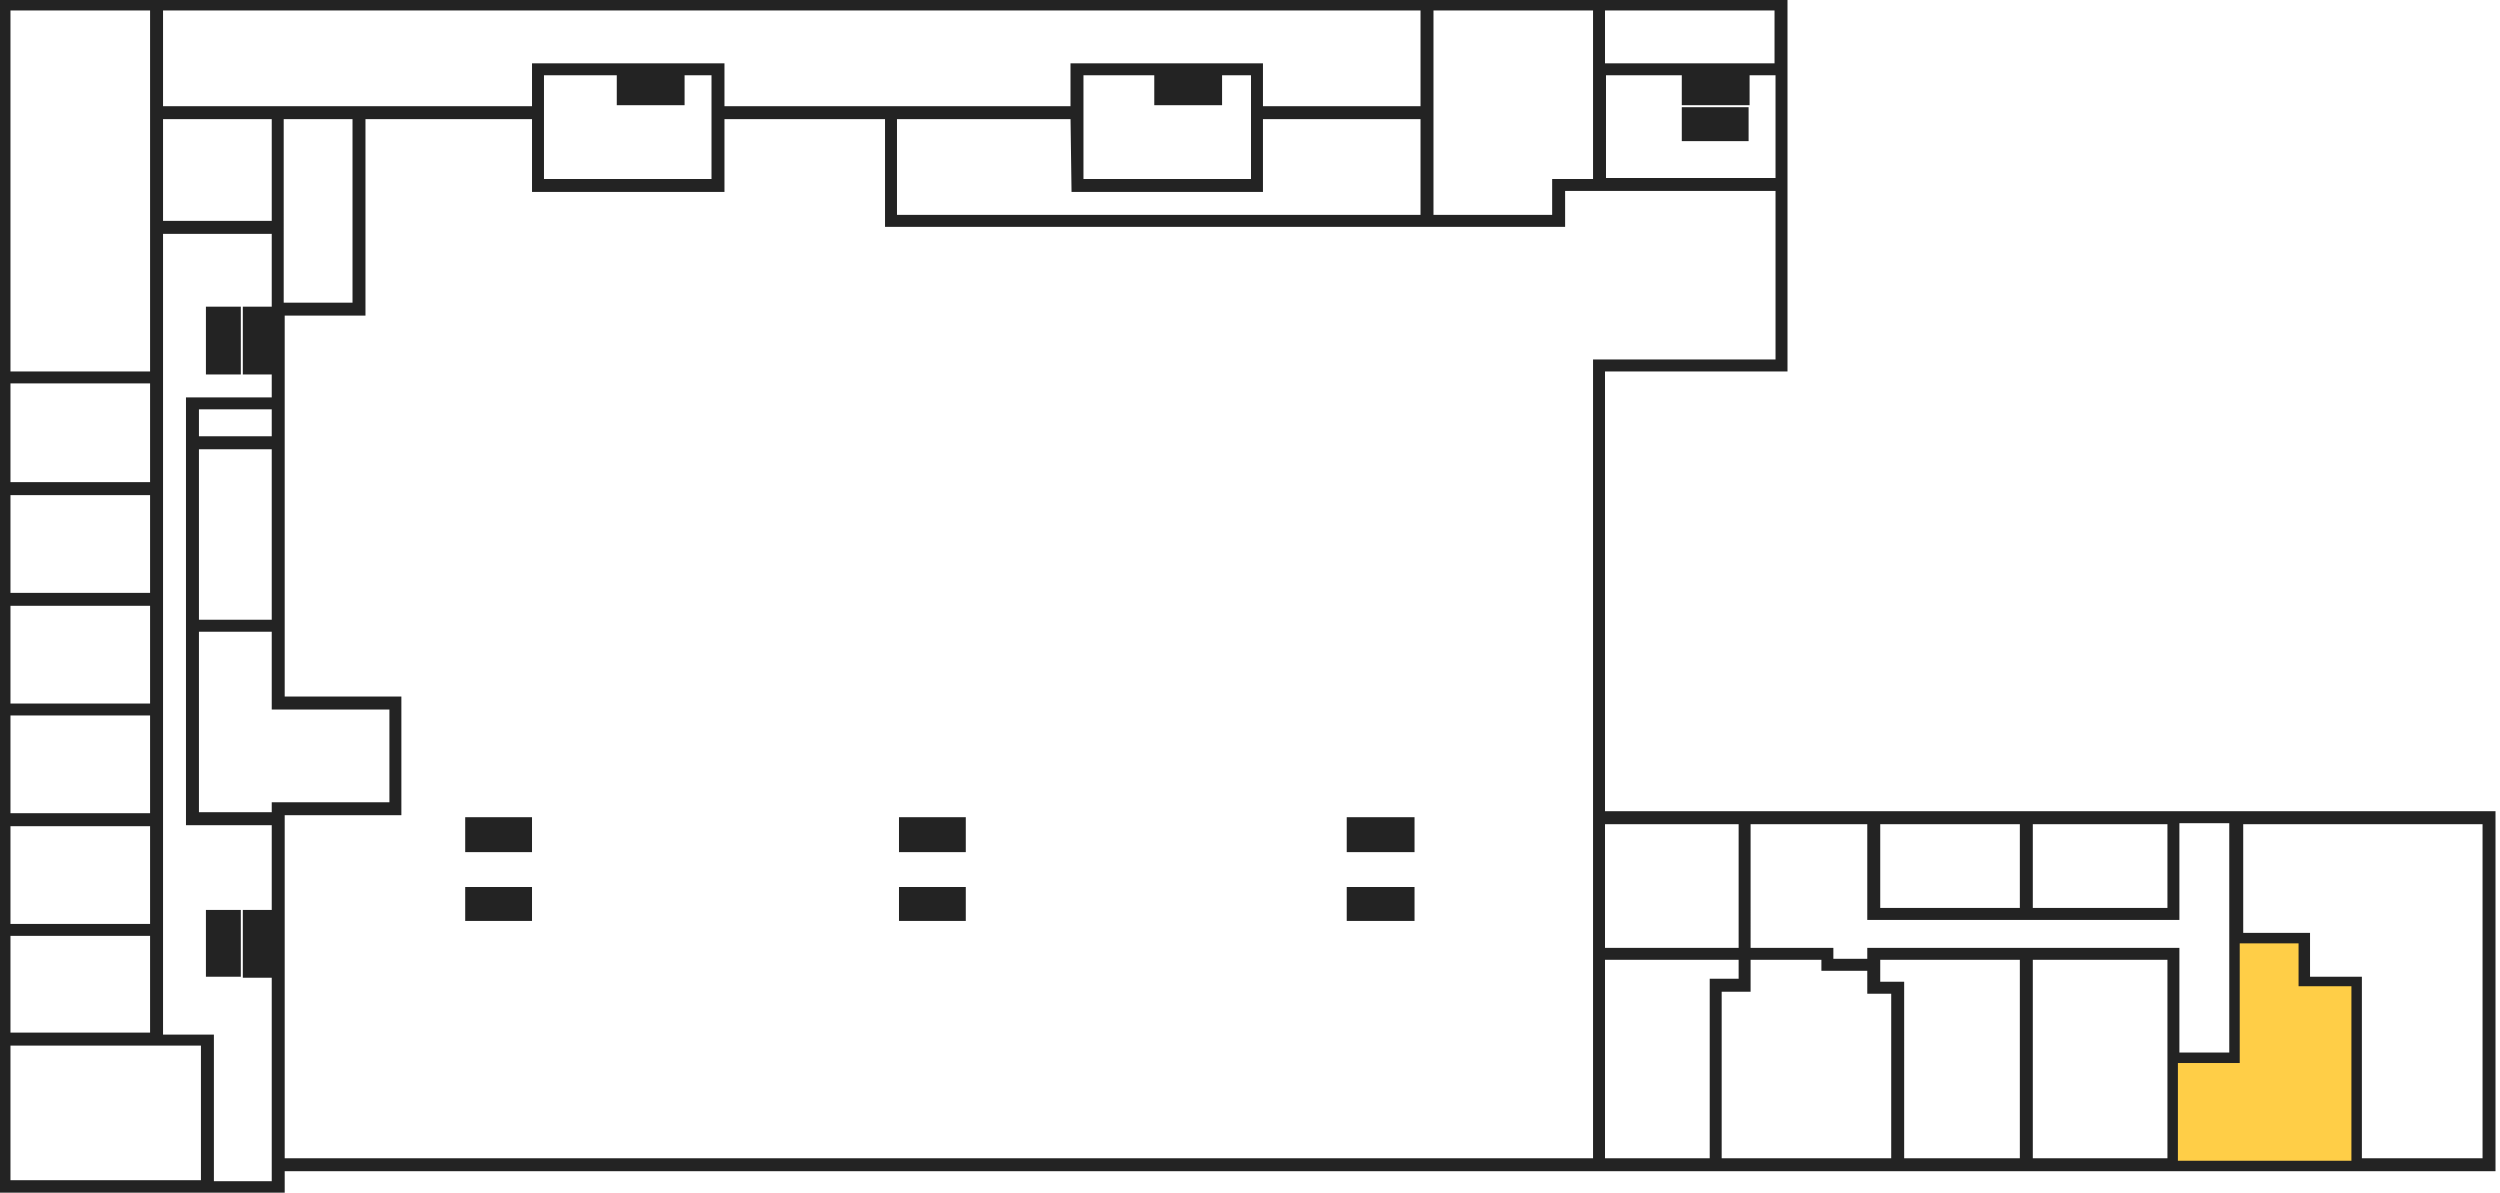 <?xml version="1.0" encoding="utf-8"?>
<!-- Generator: Adobe Illustrator 22.0.1, SVG Export Plug-In . SVG Version: 6.00 Build 0)  -->
<svg version="1.1" id="Vrstva_1" xmlns="http://www.w3.org/2000/svg" xmlns:xlink="http://www.w3.org/1999/xlink" x="0px" y="0px"
	 viewBox="0 0 250.7 119.6" style="enable-background:new 0 0 250.7 119.6;" xml:space="preserve">
<style type="text/css">
	.st0{fill:#232323;stroke:#232323;stroke-width:0.5;stroke-miterlimit:10;}
	.st1{fill:#FFCE47;}
</style>
<g id="background">
	<path class="st0" d="M23.9,95.8h-3v0.8h3V95.8z M23.9,92.6h-3v0.8h3V92.6z M23.9,96.9h-3v0.8h3V96.9z M23.9,91.5h-3v0.8h3V91.5z
		 M23.9,94.8h-3v0.8h3V94.8z M23.9,93.7h-3v0.8h3V93.7z M23.9,36.5h-3v0.8h3V36.5z M23.9,35.4h-3v0.8h3V35.4z M23.9,31h-3v0.8h3V31z
		 M23.9,32.1h-3v0.8h3V32.1z M23.9,34.3h-3v0.8h3V34.3z M23.9,33.2h-3V34h3V33.2z M160.7,81.6V37H179V0H0v119.4h28.3v-2.2h148.3l0,0
		H250V81.6H160.7z M203.6,82.4h14v8.9h-14V82.4z M188.3,82.4h14.5v8.9h-14.5V82.4z M175.3,82.4h12.2V92h30.8v-9.7h5.5v23.5h-5.5
		V95.3h-30.8v1.1h-3.9v-1.1h-7.1l0,0h-1.2V82.4z M174.6,82.4v12.9h-13.9V82.4H174.6z M160.7,0.8h17.5v5.8h-17.5V0.8z M160.7,7.3h8.2
		v3h0.8v-3h0.3v3h0.8v-3h0.3v3h0.8v-3h0.3v3h0.8v-3h0.3v3h0.8v-3h0.3v3h0.8v-3h3.1v10.8h-17.5V7.3H160.7z M143.5,0.8H160v17.4h-4.1
		v3.6h-12.4V0.8z M16.1,0.8h126.6v10.1h-16.3V6.6h-18.8v4.3H72.4V6.6H53.6v4.3H16.1V0.8z M107.7,19L107.7,19h18.7l0,0l0,0v-7.3h16.3
		v10.1h-53V11.7h17.9L107.7,19L107.7,19z M116.8,10.3v-3h0.3v3h0.8v-3h0.3v3h0.8v-3h0.3v3h0.8v-3h0.3v3h0.8v-3h0.3v3h0.8v-3h3.4
		v10.9h-17.3V7.3h7.6v3H116.8z M62.9,10.3v-3h0.3v3H64v-3h0.3v3h0.8v-3h0.3v3h0.8v-3h0.3v3h0.8v-3h0.3v3h0.8v-3h3.2v10.9H54.3V7.3
		h7.8v3H62.9z M35.6,11.7v18.9h-7.4V11.7H35.6z M16.1,11.7h11.4v10.7H16.1V11.7z M0.8,0.8h14.5v36.7H0.8V0.8z M0.8,38.2h14.5v10.4
		H0.8V38.2z M0.8,49.4h14.5v10.3H0.8V49.4z M0.8,60.5h14.5v10.3H0.8V60.5z M0.8,71.5h14.5v10.3H0.8V71.5z M0.8,82.6h14.5v10.3H0.8
		V82.6z M0.8,93.6h14.5v10.2H0.8V93.6z M20.4,118.6H0.8v-14h19.6V118.6z M27.5,91.5h-2.9v0.8h2.9v0.3h-2.9v0.8h2.9v0.3h-2.9v0.8h2.9
		v0.3h-2.9v0.8h2.9v0.3h-2.9v0.8h2.9V97h-2.9v0.8h2.9v20.9h-6.3V104h-5.1V37.4l0,0V23.2h11.4V31h-2.9v0.8h2.9v0.3h-2.9v0.8h2.9v0.3
		h-2.9V34h2.9v0.3h-2.9v0.8h2.9v0.3h-2.9v0.8h2.9v0.3h-2.9v0.8h2.9v2.8h-8.6v42.4h8.6V91.5z M19.7,44v-3.2h7.8V44H19.7z M27.5,44.8
		v17.6h-7.8V44.8H27.5z M27.5,80.7v1h-7.8V63.1h7.8v7.8h11.8v9.8C39.3,80.7,27.5,80.7,27.5,80.7z M160,116.4H28.3V81.5H40V70.1H28.3
		V31.4h8.1V11.7h17.2V19h0.1l0,0h18.7l0,0l0,0v-7.3H89v10.8h67.7v-3.6h21.6v17.4H160V116.4z M171.7,116.4h-11V96h13.9v2.4h-2.9
		V116.4z M189.9,116.4h-17.5V99.2h2.9V96h7.6v1.1h4.6v2.3h2.4V116.4z M202.8,116.4h-12.1V98.7h-2.4V96h14.5V116.4z M217.6,116.4h-14
		V96h14V116.4z M235.8,116.4h-17.4v-9.8h6.3v-12h5.9V99h5.2V116.4z M249.2,116.4h-12.6V98.2h-5.2v-4.4h-6.7V82.4h5.3l0,0h19.2V116.4
		z M170,13.9h0.8V11H170V13.9z M174.3,13.9h0.8V11h-0.8V13.9z M168.9,13.9h0.8V11h-0.8V13.9z M171.1,13.9h0.8V11h-0.8V13.9z
		 M172.1,13.9h0.8V11h-0.8V13.9z M173.2,13.9h0.8V11h-0.8V13.9z M137.5,85.2h0.8v-3h-0.8V85.2z M138.6,92.1h0.8v-2.9h-0.8V92.1z
		 M139.7,92.1h0.8v-2.9h-0.8V92.1z M138.6,85.2h0.8v-3h-0.8V85.2z M140.8,85.2h0.8v-3h-0.8V85.2z M140.8,92.1h0.8v-2.9h-0.8V92.1z
		 M139.7,85.2h0.8v-3h-0.8V85.2z M137.5,92.1h0.8v-2.9h-0.8V92.1z M135.3,92.1h0.8v-2.9h-0.8V92.1z M135.3,85.2h0.8v-3h-0.8V85.2z
		 M136.4,85.2h0.8v-3h-0.8V85.2z M136.4,92.1h0.8v-2.9h-0.8V92.1z M50.1,92.1h0.8v-2.9h-0.8V92.1z M49.1,92.1h0.8v-2.9h-0.8V92.1z
		 M52.3,85.2h0.8v-3h-0.8V85.2z M48,85.2h0.8v-3H48V85.2z M48,92.1h0.8v-2.9H48V92.1z M46.9,85.2h0.8v-3h-0.8V85.2z M49.1,85.2h0.8
		v-3h-0.8V85.2z M46.9,92.1h0.8v-2.9h-0.8V92.1z M52.3,92.1h0.8v-2.9h-0.8V92.1z M50.1,85.2h0.8v-3h-0.8V85.2z M51.2,85.2H52v-3
		h-0.8V85.2z M51.2,92.1H52v-2.9h-0.8V92.1z M90.4,92.1h0.8v-2.9h-0.8V92.1z M92.5,92.1h0.8v-2.9h-0.8V92.1z M91.4,85.2h0.8v-3h-0.8
		V85.2z M92.5,85.2h0.8v-3h-0.8V85.2z M91.4,92.1h0.8v-2.9h-0.8V92.1z M90.4,85.2h0.8v-3h-0.8V85.2z M95.8,92.1h0.8v-2.9h-0.8V92.1z
		 M93.6,92.1h0.8v-2.9h-0.8V92.1z M94.7,85.2h0.8v-3h-0.8V85.2z M95.8,85.2h0.8v-3h-0.8V85.2z M93.6,85.2h0.8v-3h-0.8V85.2z
		 M94.7,92.1h0.8v-2.9h-0.8V92.1z"/>
</g>
<g id="vez">
	<g id="vez_x5F__x5F_units">
		<polygon id="H.002.02_2_" class="st1" points="230.5,98.9 230.5,94.6 224.6,94.6 224.6,106.6 218.4,106.6 218.4,116.4 
			235.8,116.4 235.8,98.9 		"/>
	</g>
</g>
<g id="kmochova">
	<g id="kmochova_x5F__x5F_units">
	</g>
</g>
</svg>

